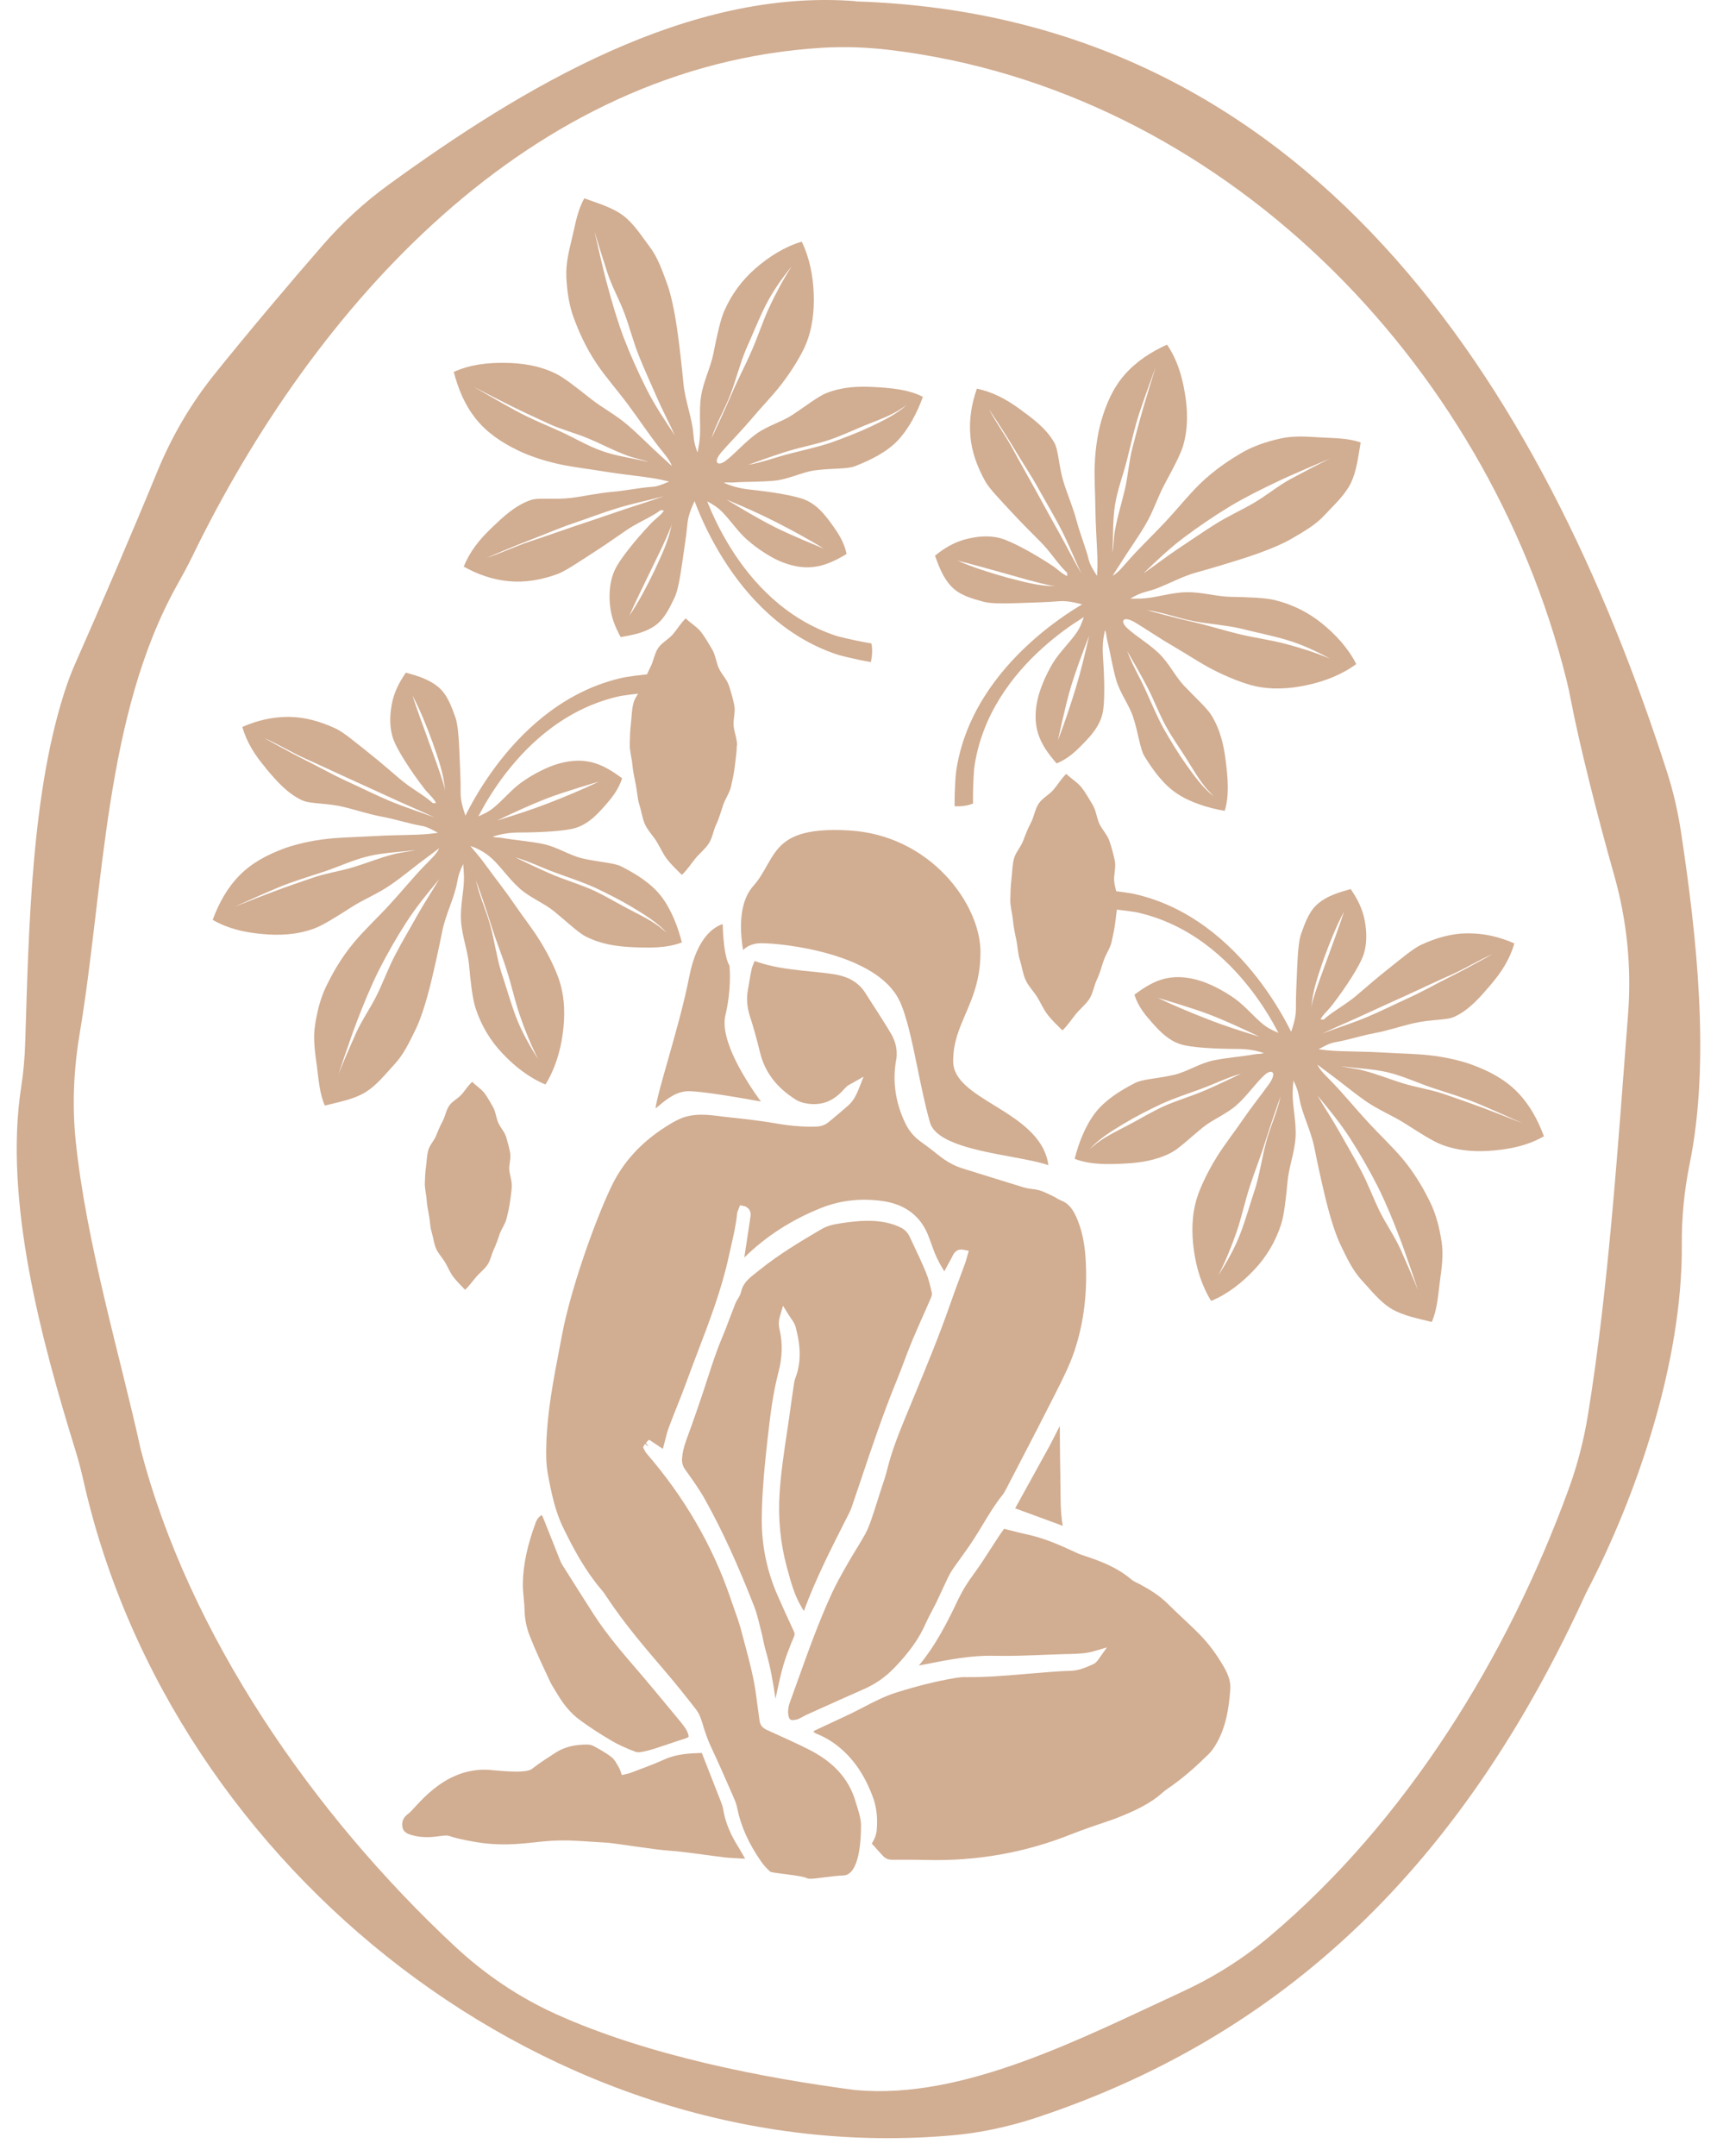 <svg width="94" height="118" viewBox="0 0 94 118" fill="none" xmlns="http://www.w3.org/2000/svg">
<path d="M46.85 0.066C37.692 -0.663 28.595 4.789 21.262 10.118C19.946 11.075 18.752 12.174 17.685 13.4C15.86 15.492 13.587 18.188 11.757 20.464C10.458 22.076 9.407 23.872 8.621 25.785C7.268 29.075 5.439 33.334 4.237 36.045C4.029 36.513 3.834 36.977 3.667 37.462C1.703 43.191 1.577 50.898 1.381 57.033C1.357 57.856 1.288 58.67 1.161 59.48C0.192 65.722 2.286 73.409 4.127 79.365C4.31 79.952 4.461 80.546 4.596 81.149C9.439 102.385 30.273 118.814 52.166 116.855C53.702 116.717 55.221 116.387 56.688 115.907C71.179 111.123 80.483 101.095 86.838 87.162C89.621 81.857 92.118 74.492 92.073 68.136C92.061 66.646 92.204 65.16 92.501 63.703C93.654 58.059 92.88 51.15 92.029 45.532C91.862 44.432 91.617 43.353 91.279 42.295C84.419 20.924 71.582 0.852 46.85 0.078V0.066ZM46.85 114.384C41.847 113.728 35.512 112.515 30.436 110.223C28.399 109.303 26.537 108.04 24.904 106.518C17.139 99.283 10.336 89.463 7.7 79.304C6.612 74.333 4.714 68.03 4.143 62.424C3.944 60.466 4.037 58.495 4.363 56.553C5.708 48.544 5.7 39.152 9.712 31.986C9.993 31.485 10.271 30.98 10.519 30.467C17.2 16.718 28.994 3.592 45 2.615C46.239 2.541 47.481 2.586 48.711 2.733C66.82 4.907 81.4 19.751 85.755 37.185C85.844 37.552 85.926 37.918 85.995 38.288C86.476 40.788 87.454 44.664 88.362 47.865C89.067 50.344 89.332 52.921 89.132 55.494C88.578 62.66 88.065 70.506 86.928 77.472C86.704 78.836 86.358 80.175 85.885 81.474C82.541 90.655 77.008 99.657 69.472 106.001C68.021 107.222 66.404 108.228 64.677 109.022C59.206 111.546 52.716 114.929 46.854 114.38L46.85 114.384Z" fill="#D1AD91"/>
<path d="M35.553 78.799L36.282 79.288C36.294 79.255 36.306 79.227 36.315 79.194C36.351 79.064 36.384 78.934 36.416 78.803C36.473 78.575 36.53 78.347 36.612 78.128C36.763 77.729 36.917 77.33 37.076 76.935C37.252 76.495 37.427 76.059 37.586 75.615C37.781 75.078 37.985 74.545 38.188 74.011C38.836 72.314 39.508 70.559 39.9 68.751L40.022 68.206C40.156 67.623 40.295 67.021 40.352 66.422C40.36 66.337 40.392 66.267 40.417 66.21L40.515 65.958L40.783 66.015C41.166 66.182 41.101 66.524 41.077 66.638C40.967 67.391 40.857 68.108 40.747 68.82C41.928 67.66 43.342 66.748 44.947 66.109C45.998 65.689 47.127 65.563 48.304 65.726C49.591 65.905 50.455 66.585 50.87 67.749L50.96 67.994C50.997 68.096 51.037 68.197 51.07 68.299C51.217 68.719 51.42 69.134 51.697 69.573L52.133 68.767C52.203 68.613 52.345 68.315 52.757 68.397L53.038 68.45L52.924 68.849C52.899 68.942 52.875 69.032 52.842 69.118L52.545 69.928C52.365 70.408 52.186 70.889 52.019 71.373C51.42 73.095 50.712 74.805 50.027 76.458L49.506 77.72C49.102 78.702 48.793 79.532 48.577 80.4C48.495 80.733 48.385 81.059 48.275 81.389L48.047 82.101C47.937 82.443 47.831 82.789 47.713 83.127C47.615 83.404 47.51 83.697 47.359 83.97C47.208 84.243 47.041 84.512 46.878 84.78C46.731 85.02 46.585 85.261 46.446 85.505L46.369 85.639C46.088 86.132 45.798 86.641 45.558 87.158C44.837 88.713 44.25 90.362 43.68 91.95L43.26 93.115C43.228 93.208 43.195 93.294 43.179 93.379C43.159 93.505 43.138 93.636 43.146 93.746C43.163 93.933 43.203 94.063 43.269 94.104C43.334 94.149 43.472 94.145 43.66 94.092C43.705 94.079 43.753 94.051 43.81 94.022L43.99 93.929C44.051 93.896 44.116 93.86 44.181 93.831L44.923 93.497C45.717 93.139 46.511 92.781 47.31 92.431C47.929 92.158 48.467 91.783 48.947 91.287C49.779 90.431 50.333 89.646 50.691 88.819C50.789 88.599 50.903 88.384 51.017 88.168C51.094 88.025 51.168 87.883 51.241 87.736C51.359 87.492 51.473 87.243 51.587 86.995C51.685 86.779 51.787 86.564 51.889 86.352C51.978 86.165 52.068 86.01 52.158 85.876C52.3 85.672 52.443 85.472 52.59 85.269C52.834 84.931 53.078 84.593 53.303 84.243C53.474 83.978 53.636 83.71 53.8 83.441C54.13 82.891 54.472 82.325 54.887 81.808C54.965 81.71 55.03 81.592 55.087 81.478L55.743 80.216C56.431 78.893 57.12 77.566 57.792 76.234L57.828 76.161C58.183 75.453 58.554 74.724 58.806 73.979C59.34 72.407 59.552 70.677 59.429 68.832C59.373 67.941 59.197 67.2 58.904 66.561C58.688 66.092 58.44 65.828 58.089 65.698C57.995 65.661 57.91 65.612 57.824 65.559C57.78 65.531 57.735 65.502 57.686 65.482L57.551 65.416C57.238 65.262 56.94 65.119 56.61 65.083C56.423 65.062 56.223 65.034 56.028 64.977C55.453 64.802 54.879 64.623 54.305 64.444C53.763 64.276 53.225 64.106 52.683 63.939C52.235 63.8 51.816 63.568 51.363 63.206C51.062 62.965 50.76 62.729 50.447 62.51C50.056 62.233 49.766 61.895 49.567 61.48C49.005 60.315 48.842 59.114 49.078 57.913C49.086 57.86 49.09 57.803 49.09 57.75C49.106 57.347 49.005 56.96 48.793 56.59C48.622 56.292 48.434 55.999 48.251 55.71L48.072 55.429C47.905 55.165 47.733 54.9 47.562 54.635L47.367 54.33C46.996 53.756 46.438 53.43 45.603 53.308C45.196 53.247 44.788 53.206 44.377 53.166L43.871 53.113C42.987 53.015 42.254 52.905 41.529 52.665L41.317 52.592C41.317 52.592 41.317 52.6 41.313 52.6C41.248 52.746 41.187 52.885 41.154 53.019C41.093 53.284 41.048 53.556 41.004 53.829L40.942 54.188C40.861 54.66 40.898 55.124 41.052 55.604C41.24 56.182 41.415 56.805 41.615 57.62C41.883 58.691 42.527 59.533 43.59 60.193C43.745 60.291 43.961 60.36 44.21 60.397C44.931 60.502 45.542 60.295 46.071 59.753L46.169 59.647C46.23 59.582 46.291 59.517 46.356 59.456C46.41 59.407 46.467 59.374 46.528 59.346L47.281 58.919L47.004 59.615C46.837 60.034 46.666 60.299 46.434 60.502C46.161 60.742 45.884 60.975 45.607 61.207L45.371 61.402C45.179 61.565 44.951 61.646 44.674 61.654C43.981 61.675 43.264 61.618 42.478 61.48C41.998 61.394 41.509 61.333 41.024 61.268C40.788 61.239 40.555 61.215 40.327 61.19C40.071 61.162 39.818 61.138 39.561 61.105C39.178 61.056 38.791 61.003 38.408 61.003C38.026 61.003 37.63 61.056 37.256 61.215C36.97 61.337 36.697 61.504 36.465 61.651C35.08 62.53 34.094 63.613 33.451 64.973C32.518 66.943 31.222 70.644 30.778 73.014L30.615 73.861C30.293 75.542 29.959 77.285 29.91 79.027C29.894 79.536 29.89 80.074 29.984 80.607C30.175 81.67 30.387 82.704 30.852 83.644C31.405 84.772 32.037 85.953 32.897 86.963C33.031 87.117 33.149 87.288 33.259 87.459C34.159 88.815 35.215 90.065 36.396 91.441C36.991 92.133 37.569 92.862 38.103 93.546C38.241 93.721 38.351 93.953 38.437 94.251C38.608 94.837 38.771 95.276 38.962 95.68C39.309 96.412 39.635 97.157 39.961 97.903L40.213 98.481C40.274 98.619 40.323 98.778 40.36 98.949C40.555 99.934 40.987 100.895 41.68 101.889C41.81 102.076 41.977 102.259 42.173 102.434C42.254 102.471 42.739 102.532 43.057 102.573C43.635 102.646 44.002 102.699 44.197 102.792C44.25 102.821 44.368 102.817 44.466 102.813C44.556 102.813 44.731 102.788 44.951 102.76C45.485 102.691 45.945 102.638 46.145 102.638C47.041 102.638 47.139 100.728 47.139 99.91C47.139 99.568 47.033 99.226 46.923 98.864L46.841 98.599C46.487 97.377 45.66 96.449 44.32 95.765C43.717 95.456 43.081 95.171 42.47 94.894L41.993 94.678C41.835 94.605 41.619 94.474 41.582 94.161C41.557 93.982 41.533 93.803 41.509 93.624C41.476 93.383 41.439 93.139 41.411 92.899C41.293 91.909 41.032 90.924 40.775 89.971L40.592 89.279C40.478 88.835 40.319 88.392 40.164 87.96C40.103 87.785 40.038 87.61 39.981 87.431C39.007 84.585 37.463 81.926 35.39 79.532C35.341 79.475 35.312 79.418 35.288 79.369L35.206 79.203L35.308 79.019L35.52 79.174L35.361 78.962L35.512 78.803L35.553 78.799Z" fill="#D1AD91"/>
<path d="M47.795 100.964C47.97 101.164 48.149 101.359 48.328 101.555C48.471 101.709 48.617 101.77 48.809 101.775H49.331C49.432 101.775 49.538 101.775 49.644 101.775C49.99 101.775 50.333 101.775 50.679 101.787C53.453 101.864 56.134 101.388 58.664 100.374C58.977 100.248 59.291 100.138 59.609 100.024L59.698 99.991C59.882 99.926 60.065 99.865 60.248 99.804C60.578 99.694 60.908 99.584 61.234 99.454C62.074 99.116 62.949 98.733 63.65 98.098C63.744 98.013 63.85 97.939 63.956 97.866C64.835 97.263 65.561 96.592 66.159 96.005C66.282 95.887 66.4 95.733 66.522 95.541C67.117 94.58 67.276 93.493 67.353 92.459C67.382 92.076 67.276 91.698 67.007 91.23C66.608 90.537 66.18 89.963 65.703 89.475C65.394 89.157 65.072 88.856 64.75 88.555C64.473 88.294 64.196 88.033 63.927 87.765C63.475 87.313 62.933 86.987 62.416 86.706C62.371 86.682 62.322 86.657 62.277 86.637C62.155 86.58 62.02 86.511 61.902 86.409C61.165 85.79 60.285 85.448 59.523 85.196C59.299 85.122 59.087 85.053 58.884 84.955C58.024 84.556 57.181 84.182 56.285 83.986C55.942 83.913 55.6 83.828 55.258 83.738L54.969 83.665L54.94 83.706C54.842 83.844 54.749 83.974 54.663 84.105C54.52 84.32 54.382 84.536 54.243 84.752C53.946 85.216 53.636 85.692 53.303 86.148C52.944 86.633 52.679 87.069 52.463 87.52C51.885 88.738 51.245 90.02 50.304 91.148C50.459 91.12 50.61 91.087 50.764 91.058C51.95 90.826 53.184 90.582 54.439 90.615C55.343 90.635 56.268 90.598 57.16 90.562C57.584 90.546 58.008 90.529 58.431 90.517H58.554C59.018 90.501 59.454 90.493 59.882 90.366L60.603 90.155L60.167 90.769C60.09 90.879 59.996 91.014 59.841 91.079L59.78 91.107C59.417 91.266 59.042 91.429 58.594 91.437C58.236 91.445 57.882 91.47 57.523 91.498L57.116 91.531C56.733 91.559 56.346 91.592 55.963 91.624C54.965 91.71 53.93 91.791 52.911 91.783C52.708 91.775 52.471 91.799 52.235 91.84C51.274 92.003 50.243 92.26 49.09 92.618C48.455 92.817 47.852 93.123 47.241 93.444C46.678 93.742 46.096 94.01 45.53 94.271C45.228 94.409 44.931 94.548 44.633 94.69C44.568 94.723 44.535 94.747 44.523 94.763C44.54 94.763 44.56 94.796 44.621 94.841C44.645 94.857 44.69 94.877 44.735 94.894L44.796 94.918C45.236 95.106 45.644 95.358 46.031 95.692C46.805 96.355 47.383 97.239 47.803 98.391C47.99 98.912 48.055 99.486 47.998 100.154C47.982 100.358 47.909 100.578 47.799 100.769C47.782 100.797 47.742 100.863 47.729 100.899C47.738 100.899 47.758 100.928 47.799 100.972L47.795 100.964Z" fill="#D1AD91"/>
<path d="M43.358 89.837L43.472 89.552C43.513 89.45 43.509 89.381 43.46 89.275C43.146 88.603 42.837 87.924 42.539 87.243C41.973 85.928 41.692 84.536 41.704 83.095C41.716 81.617 41.867 80.135 42.022 78.746C42.169 77.444 42.311 76.271 42.613 75.115C42.833 74.28 42.853 73.507 42.678 72.757C42.633 72.566 42.609 72.346 42.702 72.02L42.869 71.459L43.175 71.955C43.224 72.033 43.273 72.102 43.318 72.167C43.419 72.314 43.513 72.448 43.558 72.615C43.855 73.726 43.855 74.581 43.554 75.388C43.513 75.493 43.484 75.615 43.464 75.758C43.395 76.21 43.334 76.662 43.269 77.114C43.212 77.545 43.146 77.965 43.085 78.384C42.922 79.467 42.755 80.583 42.682 81.69C42.588 83.082 42.723 84.447 43.073 85.749L43.114 85.896C43.309 86.612 43.489 87.284 43.855 87.903L43.9 87.985C43.945 88.066 43.977 88.119 44.01 88.16C44.625 86.486 45.436 84.878 46.222 83.327L46.43 82.92C46.52 82.749 46.597 82.57 46.658 82.386C46.821 81.906 46.984 81.425 47.147 80.941C47.746 79.158 48.365 77.317 49.094 75.542C49.237 75.196 49.367 74.846 49.498 74.5C49.644 74.109 49.791 73.722 49.954 73.335C50.137 72.896 50.333 72.46 50.524 72.029C50.675 71.687 50.83 71.345 50.976 70.999C51.013 70.913 51.029 70.807 51.013 70.742C50.927 70.367 50.838 69.985 50.691 69.63C50.471 69.105 50.231 68.588 49.986 68.075L49.803 67.688C49.697 67.46 49.538 67.293 49.331 67.188C48.862 66.951 48.312 66.829 47.644 66.809C47.591 66.809 47.534 66.809 47.481 66.809C47.004 66.809 46.52 66.874 46.096 66.935C45.656 66.996 45.297 67.078 44.975 67.265C43.798 67.953 42.653 68.641 41.598 69.488L41.423 69.626C41.028 69.936 40.686 70.201 40.58 70.673C40.543 70.84 40.458 70.982 40.38 71.108C40.335 71.182 40.291 71.255 40.262 71.328C40.156 71.593 40.058 71.858 39.956 72.122C39.818 72.497 39.675 72.867 39.521 73.234C39.219 73.946 38.975 74.704 38.759 75.371C38.4 76.491 38.005 77.631 37.557 78.856C37.435 79.194 37.366 79.496 37.341 79.809C37.321 80.049 37.378 80.241 37.529 80.448C37.916 80.986 38.294 81.515 38.608 82.081C39.529 83.734 40.38 85.582 41.285 87.903C41.419 88.249 41.509 88.612 41.594 88.962L41.68 89.296C41.721 89.446 41.749 89.597 41.782 89.752C41.822 89.943 41.863 90.13 41.916 90.317C42.177 91.201 42.332 92.105 42.454 92.964C42.49 92.797 42.527 92.63 42.564 92.467C42.657 92.032 42.755 91.58 42.882 91.144C43.012 90.696 43.183 90.26 43.35 89.837H43.358Z" fill="#D1AD91"/>
<path d="M39.337 99.067C39.317 98.937 39.268 98.798 39.215 98.668C38.983 98.065 38.747 97.467 38.506 96.856L38.245 96.197C37.61 96.221 37.036 96.274 36.494 96.518C36.001 96.738 35.492 96.93 34.999 97.117L34.62 97.259C34.506 97.304 34.383 97.329 34.257 97.357L33.878 97.447L33.744 97.068C33.719 96.991 33.699 96.93 33.675 96.885L33.589 96.734C33.504 96.583 33.426 96.445 33.328 96.368C33.072 96.164 32.766 95.993 32.473 95.83L32.379 95.777C32.318 95.745 32.216 95.728 32.123 95.724C31.475 95.724 30.978 95.859 30.558 96.127L30.481 96.18C30.081 96.441 29.666 96.71 29.287 97.003C28.929 97.28 28.045 97.227 27.014 97.137C26.826 97.121 26.676 97.105 26.59 97.105C26.57 97.105 26.554 97.105 26.537 97.105C24.716 97.105 23.535 98.387 22.895 99.079C22.732 99.258 22.61 99.389 22.512 99.462C22.292 99.625 22.264 99.755 22.288 99.922C22.305 100.044 22.362 100.101 22.634 100.183C23.013 100.293 23.441 100.309 23.975 100.236C24.456 100.17 24.545 100.179 24.798 100.264C24.883 100.293 24.993 100.329 25.181 100.37C26.497 100.671 27.377 100.732 28.668 100.622C28.929 100.602 29.145 100.578 29.344 100.557C29.772 100.512 30.139 100.472 30.701 100.464C30.754 100.464 30.807 100.464 30.86 100.464C31.32 100.464 31.784 100.496 32.237 100.525C32.432 100.537 32.632 100.553 32.827 100.561C33.088 100.578 33.332 100.59 33.573 100.622C33.911 100.667 34.249 100.716 34.587 100.765C35.039 100.83 35.492 100.895 35.944 100.952C36.205 100.985 36.465 101.009 36.726 101.029C36.97 101.05 37.215 101.07 37.459 101.103C37.797 101.143 38.14 101.188 38.478 101.237C38.861 101.29 39.244 101.343 39.627 101.384C39.855 101.408 40.087 101.42 40.327 101.433C40.286 101.359 40.242 101.286 40.197 101.217C39.724 100.464 39.447 99.779 39.333 99.075L39.337 99.067Z" fill="#D1AD91"/>
<path d="M39.598 101.636C38.873 101.551 38.152 101.441 37.431 101.355C36.926 101.294 36.416 101.27 35.911 101.205C35.117 101.103 34.331 100.981 33.536 100.875C33.296 100.842 33.051 100.83 32.811 100.818C32.106 100.777 31.405 100.708 30.701 100.72C29.886 100.732 29.495 100.81 28.684 100.883C27.34 101.001 26.431 100.924 25.116 100.622C24.472 100.476 24.671 100.398 24.003 100.492C23.527 100.557 23.034 100.569 22.557 100.431C22.3 100.358 22.068 100.264 22.027 99.959C21.987 99.653 22.097 99.446 22.358 99.254C22.785 98.941 24.162 96.811 26.594 96.848C26.985 96.852 28.733 97.109 29.124 96.803C29.536 96.482 29.976 96.201 30.416 95.916C30.933 95.582 31.515 95.476 32.118 95.472C32.249 95.472 32.391 95.496 32.505 95.557C32.844 95.745 33.19 95.932 33.491 96.172C33.671 96.315 33.776 96.555 33.899 96.758C33.96 96.86 33.984 96.982 34.041 97.141C34.208 97.1 34.375 97.076 34.526 97.019C35.149 96.783 35.781 96.555 36.388 96.282C37.04 95.989 37.724 95.952 38.421 95.932C38.775 96.84 39.121 97.707 39.459 98.578C39.517 98.725 39.569 98.876 39.594 99.03C39.716 99.775 40.022 100.443 40.421 101.078C40.543 101.274 40.649 101.473 40.792 101.718C40.356 101.689 39.973 101.685 39.594 101.64L39.598 101.636Z" fill="#D1AD91"/>
<path d="M34.612 95.794L34.766 95.859C34.84 95.891 34.954 95.899 35.052 95.887C35.3 95.847 35.561 95.785 35.826 95.7C36.103 95.61 36.384 95.517 36.661 95.423C36.934 95.329 37.207 95.236 37.484 95.15C37.671 95.089 37.696 95.049 37.696 95.049C37.696 95.049 37.716 95.008 37.655 94.841C37.61 94.707 37.52 94.576 37.447 94.474C37.325 94.308 37.19 94.145 37.056 93.986L36.429 93.229C36.009 92.72 35.589 92.215 35.162 91.714L34.954 91.47C34.102 90.484 33.227 89.467 32.501 88.343C31.923 87.443 31.353 86.539 30.782 85.635C30.717 85.534 30.672 85.419 30.627 85.305L30.31 84.504C30.147 84.092 29.984 83.677 29.817 83.266L29.784 83.184C29.739 83.066 29.703 82.977 29.654 82.912C29.503 83.005 29.401 83.131 29.34 83.294C28.867 84.564 28.639 85.639 28.623 86.682C28.623 86.926 28.643 87.17 28.668 87.415C28.688 87.638 28.713 87.862 28.717 88.09C28.725 88.579 28.819 89.064 29.002 89.528C29.283 90.244 29.613 90.957 29.939 91.649L30.09 91.975C30.187 92.182 30.31 92.378 30.436 92.585L30.55 92.769C30.9 93.347 31.283 93.786 31.723 94.112C32.233 94.491 32.803 94.865 33.524 95.289C33.866 95.488 34.249 95.651 34.624 95.806L34.612 95.794Z" fill="#D1AD91"/>
<path d="M49.241 54.758C49.648 55.617 49.933 57.005 50.235 58.475C50.439 59.472 50.65 60.502 50.911 61.422C51.229 62.546 53.51 62.965 55.343 63.303C56.15 63.454 56.875 63.584 57.397 63.768C57.181 62.184 55.714 61.28 54.407 60.478C53.262 59.773 52.182 59.11 52.182 58.076C52.182 57.042 52.512 56.309 52.858 55.494C53.262 54.554 53.677 53.581 53.677 52.099C53.677 49.489 50.936 45.694 46.467 45.446C43.171 45.259 42.629 46.24 41.985 47.372C41.773 47.746 41.558 48.133 41.236 48.492C40.788 48.992 40.356 49.998 40.678 51.993C40.889 51.781 41.215 51.618 41.688 51.618C42.89 51.618 48.007 52.176 49.237 54.758H49.241Z" fill="#D1AD91"/>
<path d="M39.712 55.568C40.046 54.143 39.956 53.088 39.932 52.84C39.647 52.368 39.582 51.183 39.565 50.572C39.105 50.719 38.16 51.276 37.736 53.442C37.447 54.928 36.954 56.647 36.563 58.027C36.27 59.053 35.944 60.193 35.887 60.661C35.956 60.608 36.033 60.543 36.103 60.486C36.494 60.16 37.027 59.717 37.7 59.717C38.465 59.717 40.568 60.083 41.655 60.282C40.894 59.236 39.39 56.948 39.712 55.564V55.568Z" fill="#D1AD91"/>
<path d="M58.053 80.937C58.04 80.367 58.028 79.561 58.02 78.038L57.486 79.084L55.576 82.545L58.183 83.502C58.118 83.16 58.061 82.635 58.061 81.833C58.061 81.548 58.057 81.287 58.048 80.941L58.053 80.937Z" fill="#D1AD91"/>
<path d="M28.016 64.904C28.029 64.602 27.902 64.305 27.882 64.016C27.861 63.727 27.98 63.397 27.931 63.112C27.882 62.827 27.796 62.518 27.715 62.237C27.633 61.956 27.397 61.716 27.279 61.447C27.161 61.178 27.14 60.848 26.994 60.592C26.847 60.335 26.701 60.059 26.521 59.822C26.342 59.586 26.061 59.419 25.853 59.204C25.629 59.403 25.47 59.668 25.275 59.892C25.079 60.116 24.773 60.254 24.598 60.502C24.423 60.751 24.382 61.072 24.244 61.337C24.105 61.602 23.987 61.866 23.877 62.147C23.767 62.428 23.523 62.66 23.445 62.949C23.368 63.238 23.364 63.548 23.323 63.845C23.282 64.142 23.266 64.439 23.258 64.741C23.25 65.042 23.335 65.347 23.356 65.645C23.376 65.942 23.433 66.243 23.49 66.536C23.547 66.838 23.543 67.147 23.633 67.432C23.723 67.717 23.751 68.043 23.869 68.32C23.987 68.596 24.22 68.833 24.37 69.089C24.521 69.346 24.639 69.643 24.822 69.883C25.006 70.123 25.25 70.368 25.462 70.583C25.686 70.384 25.878 70.099 26.077 69.871C26.277 69.643 26.529 69.456 26.696 69.203C26.863 68.951 26.908 68.629 27.043 68.356C27.177 68.083 27.255 67.802 27.36 67.517C27.466 67.233 27.658 66.984 27.731 66.691C27.805 66.398 27.874 66.105 27.915 65.803C27.955 65.502 28.008 65.205 28.02 64.9L28.016 64.904Z" fill="#D1AD91"/>
<path d="M40.352 40.813C40.356 40.438 40.197 40.08 40.164 39.722C40.132 39.363 40.27 38.96 40.201 38.606C40.132 38.252 40.022 37.877 39.912 37.535C39.798 37.185 39.504 36.9 39.354 36.57C39.203 36.241 39.17 35.834 38.979 35.524C38.787 35.211 38.604 34.873 38.38 34.588C38.156 34.303 37.801 34.099 37.541 33.843C37.272 34.095 37.085 34.425 36.844 34.706C36.604 34.987 36.233 35.166 36.029 35.471C35.826 35.776 35.781 36.179 35.61 36.505C35.443 36.831 35.308 37.165 35.178 37.511C35.052 37.853 34.754 38.15 34.669 38.513C34.583 38.875 34.583 39.249 34.538 39.62C34.494 39.99 34.485 40.353 34.477 40.727C34.469 41.102 34.587 41.472 34.62 41.839C34.653 42.205 34.73 42.572 34.807 42.934C34.885 43.305 34.889 43.683 35.003 44.037C35.117 44.392 35.162 44.787 35.316 45.124C35.471 45.462 35.761 45.747 35.952 46.061C36.144 46.374 36.298 46.737 36.526 47.03C36.755 47.323 37.068 47.62 37.329 47.881C37.602 47.628 37.83 47.274 38.066 46.985C38.303 46.696 38.612 46.46 38.812 46.146C39.011 45.833 39.056 45.434 39.219 45.096C39.378 44.762 39.468 44.408 39.59 44.054C39.712 43.7 39.944 43.39 40.026 43.024C40.107 42.657 40.185 42.299 40.23 41.924C40.274 41.55 40.331 41.183 40.336 40.809L40.352 40.813Z" fill="#D1AD91"/>
<path d="M61.185 49.322C61.19 48.948 61.031 48.589 60.998 48.231C60.965 47.861 61.104 47.47 61.035 47.115C60.961 46.753 60.855 46.387 60.745 46.045C60.636 45.703 60.338 45.41 60.187 45.08C60.033 44.746 60.004 44.343 59.813 44.033C59.621 43.724 59.438 43.382 59.214 43.097C58.986 42.812 58.635 42.608 58.374 42.352C58.106 42.604 57.918 42.934 57.678 43.215C57.438 43.496 57.067 43.675 56.863 43.98C56.659 44.286 56.615 44.689 56.444 45.015C56.272 45.34 56.142 45.674 56.012 46.02C55.881 46.366 55.588 46.659 55.502 47.022C55.417 47.384 55.417 47.759 55.372 48.129C55.327 48.5 55.319 48.862 55.311 49.237C55.303 49.611 55.421 49.982 55.453 50.348C55.486 50.715 55.563 51.081 55.641 51.443C55.718 51.806 55.722 52.193 55.837 52.547C55.951 52.901 55.995 53.296 56.15 53.634C56.305 53.972 56.594 54.257 56.786 54.57C56.977 54.884 57.132 55.246 57.36 55.539C57.592 55.837 57.902 56.13 58.163 56.39C58.436 56.138 58.664 55.783 58.9 55.495C59.136 55.205 59.446 54.969 59.645 54.656C59.845 54.342 59.89 53.943 60.053 53.605C60.216 53.267 60.301 52.917 60.424 52.563C60.542 52.213 60.778 51.899 60.86 51.533C60.941 51.166 61.018 50.808 61.063 50.434C61.108 50.059 61.165 49.693 61.169 49.318L61.185 49.322Z" fill="#D1AD91"/>
<path d="M14.548 42.038C15.11 42.702 15.701 43.406 16.54 43.797C16.972 44.001 17.836 43.936 18.752 44.147C19.428 44.302 20.158 44.554 20.907 44.693C21.673 44.835 22.415 45.084 23.083 45.194C23.417 45.251 23.739 45.454 23.983 45.576C23.743 45.609 23.388 45.658 22.846 45.678C22.105 45.707 21.258 45.707 20.402 45.76C19.563 45.813 18.716 45.821 17.958 45.902C16.927 46.012 16.088 46.244 15.595 46.419C14.646 46.765 13.786 47.221 13.114 47.905C12.43 48.602 11.986 49.42 11.643 50.34C12.499 50.829 13.375 51.024 14.348 51.114C15.302 51.203 16.243 51.163 17.196 50.816C17.685 50.637 18.414 50.173 19.282 49.619C19.921 49.212 20.716 48.895 21.396 48.418C22.097 47.934 22.741 47.384 23.339 46.949C23.576 46.778 23.845 46.566 24.048 46.415C23.906 46.745 23.551 47.054 23.205 47.413C22.614 48.027 21.991 48.785 21.327 49.509C20.675 50.222 19.95 50.89 19.388 51.566C18.622 52.477 18.141 53.402 17.876 53.939C17.538 54.631 17.363 55.36 17.249 56.089C17.131 56.834 17.241 57.563 17.343 58.304C17.445 59.045 17.481 59.814 17.783 60.502C18.516 60.315 19.319 60.177 19.962 59.798C20.606 59.423 21.095 58.784 21.608 58.23C22.109 57.693 22.419 57.021 22.757 56.329C23.022 55.792 23.331 54.855 23.608 53.707C23.812 52.86 24.02 51.92 24.207 50.983C24.399 50.022 24.879 49.127 25.026 48.292C25.103 47.852 25.209 47.584 25.36 47.286C25.372 47.514 25.393 47.661 25.401 47.922C25.425 48.658 25.193 49.514 25.238 50.364C25.283 51.195 25.604 52.013 25.674 52.767C25.767 53.788 25.869 54.652 26.028 55.148C26.338 56.109 26.835 56.936 27.491 57.632C28.159 58.344 28.953 58.971 29.862 59.35C30.379 58.516 30.676 57.542 30.807 56.573C30.937 55.625 30.933 54.631 30.623 53.67C30.465 53.174 30.098 52.351 29.552 51.472C29.149 50.82 28.619 50.157 28.146 49.461C27.666 48.752 27.132 48.093 26.7 47.49C26.211 46.81 25.963 46.566 25.751 46.297C26.101 46.407 26.558 46.635 26.937 46.989C27.434 47.449 27.874 48.113 28.46 48.63C29.031 49.135 29.792 49.428 30.33 49.868C31.059 50.462 31.634 51.024 32.057 51.244C32.88 51.667 33.744 51.794 34.612 51.834C35.508 51.875 36.498 51.899 37.329 51.574C37.113 50.711 36.738 49.742 36.184 49.033C35.647 48.345 34.844 47.84 34.021 47.421C33.593 47.201 32.758 47.189 31.837 46.965C31.157 46.798 30.469 46.334 29.711 46.183C28.941 46.032 28.159 45.975 27.491 45.857C27.311 45.825 27.12 45.849 26.973 45.784C27.34 45.67 27.776 45.564 28.415 45.56C29.686 45.556 30.974 45.479 31.528 45.304C32.163 45.1 32.607 44.664 33.043 44.176C33.463 43.708 33.854 43.239 34.058 42.592C33.512 42.185 32.966 41.847 32.351 41.705C31.711 41.558 31.051 41.639 30.416 41.843C30.016 41.973 29.279 42.295 28.55 42.816C27.988 43.219 27.503 43.826 26.973 44.245C26.566 44.567 25.959 44.762 25.572 44.897C25.437 44.51 25.209 43.911 25.217 43.398C25.226 42.722 25.181 41.981 25.156 41.289C25.12 40.394 25.071 39.644 24.928 39.249C24.7 38.622 24.48 37.995 23.975 37.58C23.486 37.181 22.875 36.99 22.219 36.811C21.832 37.373 21.563 37.922 21.449 38.541C21.331 39.184 21.315 39.852 21.543 40.479C21.742 41.025 22.443 42.136 23.221 43.146C23.474 43.476 23.763 43.687 23.873 43.956C23.84 43.932 23.718 43.972 23.686 43.944C23.18 43.488 22.463 43.125 21.873 42.612C21.29 42.108 20.704 41.611 20.154 41.175C19.412 40.585 18.809 40.072 18.373 39.868C17.534 39.477 16.687 39.241 15.811 39.233C14.915 39.229 14.084 39.425 13.265 39.783C13.513 40.638 13.965 41.342 14.548 42.026V42.038ZM21.498 46.761C20.761 46.953 20.06 47.242 19.331 47.462C18.606 47.681 17.84 47.787 17.123 48.036C16.406 48.28 15.685 48.528 14.972 48.797C14.259 49.062 13.558 49.343 12.853 49.623C12.809 49.636 14.43 48.903 15.232 48.569C16.035 48.235 16.874 47.987 17.701 47.714C18.528 47.441 19.327 47.058 20.174 46.855C21.021 46.651 21.901 46.639 22.761 46.513C22.341 46.627 21.913 46.643 21.494 46.765L21.498 46.761ZM26.892 50.633C27.148 51.472 27.487 52.286 27.739 53.088C28.004 53.907 28.183 54.762 28.464 55.58C28.745 56.398 29.071 57.196 29.466 57.966C28.994 57.233 28.566 56.472 28.252 55.661C27.943 54.851 27.715 54 27.438 53.186C27.185 52.355 27.071 51.488 26.843 50.654C26.619 49.815 26.232 49.021 26.057 48.17C26.057 48.158 26.635 49.798 26.892 50.637V50.633ZM30.391 47.751C31.12 48.019 31.862 48.26 32.571 48.577C33.267 48.907 33.972 49.261 34.64 49.664C35.312 50.067 35.989 50.483 36.514 51.061C36.514 51.061 36.286 50.865 36.058 50.686C35.512 50.287 34.889 50.002 34.29 49.684C33.695 49.367 33.113 49.013 32.497 48.732C31.805 48.414 31.047 48.194 30.326 47.897C29.605 47.6 28.208 46.92 28.208 46.92C28.957 47.128 29.662 47.486 30.391 47.751ZM29.935 43.695C30.868 43.333 32.795 42.771 32.795 42.771C31.895 43.203 30.966 43.59 30.033 43.952C29.1 44.314 28.155 44.616 27.201 44.909C28.102 44.477 29.002 44.062 29.935 43.695ZM24.048 48.109C23.641 48.801 23.213 49.436 22.822 50.136C22.431 50.841 22.015 51.529 21.645 52.241C21.27 52.954 20.993 53.715 20.642 54.436C20.292 55.157 19.811 55.824 19.481 56.557C19.155 57.29 18.834 58.031 18.532 58.776C18.532 58.784 19.168 56.867 19.53 55.922C19.893 54.977 20.276 54.037 20.724 53.129C21.184 52.225 21.685 51.346 22.231 50.495C22.777 49.644 23.401 48.886 24.048 48.109ZM23.449 40.516C23.148 39.681 22.834 38.85 22.569 38.028C22.569 38.02 22.561 38.012 22.557 38.004C22.557 38.004 22.557 37.987 22.557 37.999C22.557 38.008 22.565 38.02 22.565 38.028C23.009 38.863 23.356 39.738 23.682 40.626C23.983 41.501 24.317 42.389 24.366 43.321C24.37 43.362 24.37 43.39 24.37 43.39C24.37 43.366 24.366 43.345 24.366 43.321C24.358 43.252 24.346 43.146 24.317 43.04C24.077 42.201 23.751 41.362 23.445 40.516H23.449ZM16.748 41.529C17.526 41.876 18.3 42.246 19.082 42.6C19.864 42.959 20.651 43.309 21.421 43.667C22.211 44.037 23.038 44.375 23.792 44.738C22.989 44.436 22.138 44.168 21.347 43.838C20.557 43.508 19.791 43.117 19.009 42.763C18.231 42.409 17.485 41.981 16.715 41.599C15.945 41.22 14.446 40.381 14.446 40.381C15.216 40.711 15.949 41.175 16.748 41.529Z" fill="#D1AD91"/>
<path d="M25.735 45.646C25.759 45.585 28.191 39.339 33.968 38.089C33.988 38.089 34.791 37.943 35.903 37.877C36.009 37.547 36.017 37.206 35.977 36.859C34.958 36.929 34.229 37.059 34.143 37.075C28.004 38.403 25.226 45.145 25.124 45.418L25.731 45.65L25.735 45.646Z" fill="#D1AD91"/>
<path d="M82.899 51.627C82.08 51.268 81.249 51.073 80.353 51.077C79.481 51.081 78.63 51.317 77.79 51.712C77.359 51.916 76.752 52.429 76.01 53.019C75.46 53.455 74.874 53.951 74.291 54.456C73.7 54.969 72.979 55.332 72.478 55.788C72.446 55.816 72.323 55.771 72.291 55.8C72.405 55.535 72.69 55.319 72.943 54.99C73.717 53.984 74.421 52.868 74.621 52.323C74.849 51.696 74.833 51.028 74.715 50.385C74.601 49.766 74.332 49.216 73.945 48.654C73.289 48.838 72.678 49.025 72.189 49.424C71.68 49.843 71.46 50.466 71.236 51.093C71.093 51.488 71.044 52.237 71.007 53.133C70.983 53.825 70.938 54.566 70.946 55.242C70.951 55.755 70.726 56.349 70.592 56.74C70.205 56.606 69.598 56.41 69.191 56.089C68.661 55.669 68.176 55.063 67.614 54.66C66.885 54.139 66.147 53.813 65.748 53.687C65.113 53.483 64.453 53.402 63.813 53.548C63.198 53.687 62.648 54.029 62.106 54.436C62.31 55.087 62.701 55.551 63.12 56.02C63.556 56.508 64.001 56.944 64.636 57.148C65.19 57.327 66.477 57.4 67.748 57.404C68.388 57.404 68.824 57.51 69.191 57.628C69.04 57.689 68.852 57.669 68.673 57.701C68.001 57.819 67.219 57.876 66.453 58.027C65.699 58.178 65.007 58.642 64.326 58.809C63.406 59.033 62.571 59.045 62.143 59.265C61.32 59.688 60.517 60.193 59.98 60.877C59.426 61.585 59.051 62.55 58.835 63.417C59.666 63.747 60.656 63.723 61.552 63.678C62.42 63.637 63.283 63.507 64.106 63.088C64.534 62.868 65.105 62.31 65.834 61.712C66.371 61.272 67.133 60.979 67.704 60.474C68.286 59.957 68.73 59.289 69.227 58.833C69.61 58.479 69.952 58.654 69.468 59.334C69.036 59.936 68.502 60.6 68.021 61.304C67.549 61.997 67.015 62.664 66.616 63.316C66.07 64.195 65.703 65.018 65.544 65.514C65.235 66.475 65.231 67.469 65.361 68.417C65.492 69.386 65.789 70.359 66.306 71.194C67.215 70.819 68.009 70.188 68.677 69.476C69.333 68.78 69.83 67.953 70.14 66.992C70.299 66.496 70.396 65.632 70.494 64.61C70.564 63.857 70.885 63.035 70.93 62.208C70.975 61.357 70.747 60.502 70.767 59.765C70.775 59.505 70.796 59.358 70.808 59.13C70.963 59.428 71.065 59.696 71.142 60.136C71.289 60.971 71.773 61.866 71.961 62.827C72.148 63.764 72.356 64.704 72.56 65.551C72.837 66.699 73.146 67.635 73.411 68.173C73.749 68.865 74.059 69.537 74.56 70.074C75.077 70.628 75.562 71.267 76.206 71.642C76.849 72.016 77.656 72.159 78.385 72.346C78.687 71.654 78.728 70.889 78.825 70.148C78.927 69.407 79.037 68.682 78.919 67.933C78.805 67.204 78.63 66.475 78.292 65.783C78.027 65.246 77.546 64.321 76.78 63.409C76.214 62.738 75.493 62.066 74.841 61.353C74.177 60.629 73.554 59.871 72.963 59.257C72.617 58.898 72.266 58.589 72.12 58.259C72.323 58.41 72.592 58.621 72.829 58.792C73.427 59.228 74.071 59.774 74.772 60.262C75.452 60.734 76.246 61.056 76.886 61.463C77.754 62.013 78.479 62.481 78.972 62.66C79.921 63.006 80.866 63.047 81.82 62.957C82.793 62.864 83.669 62.672 84.525 62.184C84.182 61.264 83.738 60.445 83.054 59.749C82.382 59.065 81.522 58.609 80.573 58.263C80.08 58.084 79.241 57.856 78.21 57.746C77.448 57.665 76.601 57.656 75.766 57.603C74.91 57.551 74.063 57.551 73.322 57.522C72.78 57.502 72.425 57.453 72.185 57.42C72.433 57.298 72.751 57.095 73.085 57.038C73.753 56.928 74.495 56.679 75.261 56.537C76.01 56.394 76.735 56.146 77.416 55.991C78.332 55.779 79.196 55.845 79.628 55.641C80.467 55.25 81.054 54.542 81.62 53.882C82.203 53.198 82.655 52.498 82.903 51.639L82.899 51.627ZM73.399 58.344C74.258 58.471 75.138 58.483 75.986 58.687C76.833 58.89 77.632 59.273 78.459 59.546C79.286 59.818 80.121 60.067 80.927 60.401C81.73 60.739 83.355 61.467 83.306 61.455C82.602 61.174 81.901 60.897 81.188 60.629C80.475 60.364 79.758 60.116 79.037 59.867C78.32 59.623 77.554 59.513 76.829 59.293C76.104 59.073 75.399 58.78 74.662 58.593C74.246 58.471 73.814 58.454 73.395 58.34L73.399 58.344ZM70.107 60.002C69.928 60.848 69.545 61.646 69.321 62.485C69.097 63.324 68.979 64.191 68.726 65.018C68.449 65.836 68.221 66.683 67.911 67.493C67.602 68.303 67.17 69.069 66.697 69.797C67.093 69.028 67.418 68.226 67.7 67.412C67.981 66.593 68.156 65.742 68.425 64.92C68.681 64.122 69.015 63.308 69.272 62.465C69.529 61.626 70.111 59.989 70.107 59.998V60.002ZM67.956 58.752C67.956 58.752 66.559 59.432 65.838 59.729C65.117 60.026 64.359 60.246 63.666 60.563C63.055 60.844 62.473 61.199 61.874 61.516C61.275 61.834 60.656 62.123 60.106 62.518C59.878 62.697 59.65 62.892 59.65 62.892C60.175 62.314 60.855 61.899 61.524 61.496C62.192 61.093 62.897 60.739 63.593 60.409C64.302 60.091 65.043 59.851 65.773 59.582C66.502 59.313 67.207 58.959 67.956 58.752ZM68.962 56.74C68.009 56.447 67.064 56.15 66.131 55.783C65.198 55.421 64.269 55.034 63.369 54.603C63.369 54.603 65.296 55.165 66.229 55.527C67.162 55.889 68.062 56.309 68.962 56.74ZM73.933 62.326C74.478 63.177 74.984 64.061 75.44 64.961C75.888 65.864 76.275 66.805 76.633 67.754C76.996 68.698 77.636 70.616 77.632 70.608C77.33 69.863 77.008 69.122 76.682 68.389C76.352 67.656 75.876 66.988 75.521 66.267C75.171 65.543 74.89 64.785 74.519 64.073C74.144 63.361 73.733 62.668 73.342 61.968C72.951 61.268 72.523 60.637 72.116 59.941C72.763 60.718 73.387 61.475 73.933 62.326ZM71.843 54.871C71.814 54.977 71.802 55.087 71.794 55.153C71.794 55.177 71.79 55.197 71.79 55.222C71.79 55.222 71.79 55.193 71.794 55.153C71.847 54.22 72.181 53.333 72.478 52.457C72.804 51.57 73.15 50.694 73.594 49.86C73.594 49.852 73.603 49.839 73.603 49.831C73.603 49.819 73.603 49.835 73.603 49.835C73.603 49.843 73.594 49.852 73.59 49.86C73.326 50.682 73.012 51.513 72.71 52.347C72.405 53.194 72.075 54.033 71.839 54.871H71.843ZM81.718 52.213C81.718 52.213 80.214 53.052 79.448 53.43C78.679 53.809 77.933 54.24 77.155 54.595C76.377 54.949 75.607 55.34 74.817 55.669C74.026 55.999 73.171 56.264 72.372 56.569C73.126 56.207 73.953 55.869 74.743 55.498C75.513 55.14 76.299 54.79 77.082 54.432C77.864 54.074 78.642 53.703 79.416 53.361C80.214 53.007 80.952 52.543 81.718 52.213Z" fill="#D1AD91"/>
<path d="M70.433 57.477C70.409 57.416 67.977 51.171 62.2 49.921C62.179 49.921 61.377 49.774 60.265 49.709C60.159 49.379 60.151 49.037 60.191 48.691C61.21 48.76 61.939 48.891 62.025 48.907C68.164 50.234 70.942 56.977 71.044 57.249L70.437 57.481L70.433 57.477Z" fill="#D1AD91"/>
<path d="M53.482 21.27C53.184 22.113 53.05 22.956 53.123 23.847C53.193 24.714 53.494 25.545 53.946 26.351C54.182 26.766 54.741 27.332 55.384 28.029C55.861 28.541 56.399 29.091 56.945 29.633C57.503 30.182 57.914 30.87 58.411 31.339C58.444 31.367 58.411 31.497 58.436 31.526C58.163 31.432 57.926 31.163 57.58 30.936C56.517 30.239 55.356 29.62 54.794 29.462C54.154 29.282 53.486 29.348 52.854 29.515C52.247 29.673 51.718 29.983 51.188 30.41C51.416 31.049 51.653 31.648 52.089 32.1C52.545 32.576 53.184 32.747 53.824 32.926C54.227 33.041 54.981 33.032 55.877 33C56.57 32.975 57.315 32.959 57.987 32.902C58.497 32.857 59.112 33.041 59.507 33.146C59.405 33.541 59.255 34.16 58.961 34.592C58.582 35.15 58.016 35.679 57.653 36.269C57.189 37.035 56.92 37.792 56.822 38.203C56.668 38.85 56.635 39.514 56.831 40.141C57.018 40.744 57.397 41.265 57.845 41.778C58.476 41.525 58.912 41.102 59.348 40.65C59.804 40.178 60.204 39.701 60.358 39.054C60.493 38.492 60.472 37.202 60.383 35.935C60.338 35.3 60.407 34.852 60.497 34.482C60.57 34.628 60.562 34.816 60.607 34.995C60.774 35.654 60.888 36.428 61.1 37.185C61.308 37.926 61.821 38.578 62.037 39.245C62.33 40.145 62.408 40.98 62.656 41.387C63.141 42.177 63.703 42.938 64.428 43.423C65.174 43.923 66.168 44.225 67.048 44.375C67.312 43.524 67.215 42.539 67.105 41.648C66.999 40.784 66.807 39.933 66.323 39.148C66.074 38.74 65.471 38.211 64.823 37.527C64.343 37.022 63.996 36.285 63.446 35.756C62.884 35.215 62.188 34.824 61.695 34.36C61.312 34.005 61.458 33.651 62.175 34.083C62.811 34.469 63.512 34.95 64.253 35.377C64.978 35.797 65.687 36.277 66.363 36.627C67.284 37.104 68.131 37.409 68.636 37.531C69.618 37.767 70.608 37.694 71.549 37.495C72.507 37.291 73.456 36.925 74.25 36.342C73.806 35.463 73.118 34.722 72.36 34.107C71.615 33.509 70.755 33.073 69.773 32.837C69.268 32.715 68.4 32.682 67.37 32.662C66.612 32.65 65.769 32.389 64.938 32.409C64.086 32.43 63.251 32.723 62.514 32.755C62.253 32.768 62.106 32.755 61.878 32.764C62.159 32.589 62.424 32.462 62.856 32.352C63.679 32.141 64.538 31.595 65.479 31.334C66.4 31.078 67.321 30.801 68.152 30.532C69.276 30.17 70.185 29.791 70.702 29.486C71.366 29.095 72.014 28.737 72.511 28.195C73.024 27.642 73.623 27.108 73.953 26.437C74.279 25.765 74.36 24.955 74.491 24.214C73.778 23.965 73.008 23.982 72.262 23.937C71.517 23.892 70.784 23.835 70.046 24.01C69.329 24.177 68.616 24.405 67.952 24.796C67.435 25.101 66.547 25.651 65.695 26.477C65.064 27.092 64.453 27.862 63.793 28.566C63.12 29.282 62.412 29.958 61.841 30.598C61.507 30.968 61.226 31.343 60.908 31.51C61.043 31.294 61.234 31.009 61.389 30.765C61.776 30.137 62.277 29.453 62.709 28.717C63.133 28 63.389 27.186 63.748 26.518C64.233 25.614 64.644 24.853 64.783 24.352C65.056 23.379 65.023 22.434 64.864 21.494C64.701 20.533 64.441 19.674 63.891 18.86C62.994 19.271 62.216 19.772 61.568 20.509C60.937 21.229 60.546 22.121 60.273 23.094C60.134 23.595 59.963 24.454 59.931 25.488C59.906 26.253 59.963 27.096 59.971 27.935C59.984 28.79 60.045 29.633 60.073 30.378C60.094 30.919 60.073 31.277 60.057 31.518C59.919 31.282 59.69 30.976 59.609 30.646C59.45 29.987 59.145 29.27 58.945 28.517C58.749 27.78 58.444 27.076 58.236 26.412C57.955 25.512 57.955 24.649 57.723 24.234C57.27 23.428 56.521 22.894 55.82 22.381C55.095 21.852 54.362 21.457 53.486 21.27H53.482ZM60.896 30.235C60.957 29.368 60.904 28.489 61.043 27.63C61.181 26.77 61.507 25.948 61.715 25.101C61.927 24.258 62.11 23.403 62.383 22.577C62.66 21.75 63.267 20.077 63.259 20.126C63.031 20.851 62.807 21.571 62.595 22.3C62.383 23.029 62.188 23.766 62 24.499C61.809 25.231 61.76 26.001 61.593 26.742C61.426 27.483 61.19 28.208 61.055 28.953C60.965 29.376 60.982 29.808 60.9 30.235H60.896ZM62.795 33.391C63.654 33.505 64.477 33.826 65.329 33.989C66.18 34.152 67.056 34.201 67.903 34.392C68.738 34.608 69.602 34.771 70.437 35.019C71.272 35.267 72.063 35.638 72.829 36.053C72.03 35.719 71.207 35.455 70.372 35.235C69.537 35.015 68.673 34.905 67.834 34.702C67.015 34.506 66.18 34.233 65.32 34.042C64.465 33.851 62.786 33.395 62.799 33.395L62.795 33.391ZM61.711 35.63C61.711 35.63 62.493 36.974 62.848 37.67C63.202 38.366 63.475 39.103 63.846 39.771C64.172 40.361 64.567 40.915 64.929 41.485C65.292 42.055 65.626 42.653 66.062 43.17C66.257 43.386 66.469 43.598 66.469 43.598C65.85 43.117 65.386 42.47 64.933 41.835C64.481 41.2 64.078 40.524 63.695 39.856C63.324 39.172 63.027 38.451 62.705 37.747C62.383 37.039 61.976 36.367 61.711 35.634V35.63ZM59.629 34.779C59.409 35.752 59.181 36.717 58.888 37.674C58.594 38.631 58.277 39.583 57.918 40.516C57.918 40.516 58.334 38.553 58.627 37.592C58.92 36.632 59.271 35.707 59.629 34.779ZM64.832 29.405C65.642 28.798 66.481 28.228 67.349 27.703C68.217 27.186 69.129 26.734 70.046 26.302C70.963 25.871 72.829 25.089 72.82 25.093C72.099 25.447 71.386 25.826 70.677 26.204C69.969 26.587 69.341 27.112 68.649 27.52C67.952 27.927 67.215 28.256 66.534 28.684C65.854 29.111 65.194 29.572 64.522 30.015C63.85 30.459 63.255 30.931 62.591 31.387C63.32 30.683 64.025 30.007 64.836 29.401L64.832 29.405ZM57.547 32.047C57.653 32.067 57.763 32.072 57.833 32.075C57.857 32.075 57.877 32.075 57.902 32.075C57.902 32.075 57.873 32.075 57.833 32.075C56.9 32.096 55.987 31.827 55.091 31.595C54.182 31.339 53.282 31.058 52.414 30.679C52.406 30.679 52.394 30.675 52.386 30.671C52.374 30.671 52.39 30.671 52.39 30.671C52.398 30.671 52.406 30.679 52.414 30.679C53.254 30.883 54.105 31.131 54.965 31.367C55.832 31.607 56.692 31.872 57.547 32.047ZM54.154 22.406C54.154 22.406 55.103 23.839 55.539 24.576C55.975 25.313 56.46 26.025 56.871 26.774C57.287 27.524 57.731 28.261 58.122 29.022C58.509 29.787 58.839 30.614 59.202 31.392C58.782 30.667 58.383 29.869 57.955 29.107C57.539 28.366 57.128 27.613 56.716 26.86C56.301 26.107 55.873 25.362 55.47 24.613C55.058 23.843 54.537 23.147 54.15 22.406H54.154Z" fill="#D1AD91"/>
<path d="M60.257 33.256C60.196 33.285 54.15 36.175 53.335 42.026C53.335 42.047 53.254 42.857 53.27 43.972C52.952 44.103 52.606 44.139 52.26 44.123C52.256 43.101 52.329 42.364 52.337 42.279C53.201 36.062 59.723 32.788 59.984 32.666L60.261 33.256H60.257Z" fill="#D1AD91"/>
<path d="M25.376 31.001C26.154 31.44 26.961 31.721 27.853 31.807C28.721 31.892 29.593 31.742 30.465 31.436C30.917 31.277 31.569 30.83 32.367 30.317C32.958 29.938 33.593 29.506 34.225 29.063C34.864 28.611 35.618 28.326 36.164 27.923C36.2 27.898 36.319 27.955 36.351 27.931C36.213 28.183 35.903 28.366 35.618 28.668C34.742 29.592 33.931 30.626 33.679 31.147C33.39 31.746 33.337 32.413 33.39 33.065C33.438 33.692 33.65 34.266 33.98 34.864C34.653 34.751 35.28 34.624 35.805 34.278C36.355 33.916 36.636 33.313 36.926 32.715C37.109 32.336 37.235 31.595 37.362 30.707C37.459 30.023 37.578 29.287 37.639 28.615C37.688 28.106 37.973 27.536 38.144 27.161C38.514 27.332 39.097 27.589 39.472 27.951C39.957 28.423 40.376 29.075 40.894 29.531C41.566 30.125 42.267 30.52 42.649 30.691C43.261 30.96 43.908 31.107 44.56 31.025C45.188 30.948 45.766 30.667 46.349 30.317C46.21 29.649 45.872 29.148 45.501 28.639C45.114 28.11 44.719 27.634 44.108 27.365C43.578 27.133 42.303 26.925 41.04 26.791C40.405 26.722 39.981 26.575 39.627 26.424C39.782 26.375 39.969 26.42 40.152 26.404C40.833 26.355 41.615 26.38 42.397 26.306C43.163 26.233 43.896 25.842 44.589 25.744C45.53 25.614 46.361 25.687 46.809 25.512C47.672 25.174 48.52 24.755 49.127 24.128C49.75 23.481 50.223 22.556 50.524 21.718C49.734 21.307 48.744 21.229 47.848 21.18C46.98 21.131 46.108 21.172 45.249 21.51C44.8 21.685 44.173 22.182 43.387 22.703C42.808 23.086 42.018 23.297 41.403 23.745C40.767 24.201 40.262 24.816 39.72 25.223C39.305 25.537 38.979 25.329 39.533 24.702C40.026 24.144 40.621 23.542 41.175 22.886C41.717 22.243 42.315 21.636 42.78 21.03C43.411 20.207 43.859 19.43 44.071 18.953C44.479 18.029 44.58 17.04 44.548 16.083C44.515 15.106 44.32 14.108 43.892 13.225C42.947 13.506 42.095 14.051 41.358 14.691C40.637 15.318 40.059 16.087 39.651 17.015C39.443 17.492 39.256 18.338 39.056 19.348C38.91 20.093 38.506 20.875 38.38 21.693C38.25 22.536 38.388 23.407 38.294 24.14C38.262 24.401 38.225 24.543 38.189 24.767C38.066 24.458 37.989 24.177 37.956 23.733C37.895 22.886 37.508 21.946 37.414 20.973C37.325 20.02 37.215 19.067 37.097 18.204C36.938 17.032 36.722 16.071 36.514 15.509C36.249 14.788 36.009 14.088 35.565 13.502C35.109 12.899 34.689 12.215 34.086 11.775C33.483 11.336 32.697 11.112 31.988 10.855C31.617 11.511 31.499 12.272 31.324 13.001C31.149 13.726 30.966 14.438 31.006 15.195C31.047 15.932 31.145 16.673 31.41 17.394C31.617 17.956 32.005 18.925 32.669 19.91C33.161 20.639 33.813 21.376 34.388 22.149C34.974 22.939 35.516 23.753 36.046 24.429C36.351 24.82 36.673 25.166 36.783 25.508C36.596 25.337 36.347 25.097 36.131 24.906C35.581 24.413 34.995 23.802 34.347 23.249C33.715 22.707 32.958 22.308 32.363 21.84C31.556 21.205 30.88 20.663 30.412 20.439C29.499 20 28.566 19.865 27.609 19.857C26.631 19.849 25.739 19.955 24.843 20.354C25.091 21.307 25.446 22.162 26.057 22.927C26.655 23.676 27.462 24.218 28.375 24.657C28.843 24.885 29.658 25.199 30.672 25.415C31.422 25.573 32.261 25.667 33.092 25.805C33.935 25.944 34.779 26.029 35.516 26.135C36.054 26.213 36.4 26.298 36.636 26.355C36.38 26.453 36.042 26.624 35.7 26.644C35.023 26.685 34.261 26.856 33.483 26.921C32.725 26.986 31.976 27.161 31.283 27.247C30.346 27.365 29.499 27.21 29.047 27.369C28.175 27.674 27.515 28.314 26.888 28.916C26.24 29.535 25.718 30.19 25.384 31.017L25.376 31.001ZM35.508 25.288C34.665 25.073 33.789 24.975 32.97 24.686C32.147 24.397 31.393 23.933 30.599 23.578C29.805 23.224 28.998 22.894 28.232 22.475C27.466 22.06 25.926 21.168 25.971 21.184C26.643 21.539 27.311 21.885 27.996 22.223C28.676 22.561 29.365 22.878 30.057 23.196C30.746 23.513 31.495 23.697 32.196 23.99C32.897 24.283 33.569 24.645 34.282 24.91C34.685 25.073 35.109 25.134 35.516 25.288H35.508ZM38.955 23.973C39.219 23.147 39.684 22.394 39.989 21.583C40.299 20.773 40.502 19.922 40.837 19.124C41.195 18.338 41.509 17.52 41.9 16.742C42.291 15.965 42.796 15.252 43.342 14.572C42.873 15.301 42.466 16.062 42.103 16.844C41.741 17.63 41.48 18.461 41.13 19.246C40.796 20.016 40.376 20.794 40.038 21.604C39.696 22.414 38.955 23.982 38.959 23.973H38.955ZM40.967 25.435C40.967 25.435 42.429 24.902 43.175 24.678C43.925 24.454 44.699 24.311 45.42 24.067C46.059 23.851 46.674 23.558 47.298 23.302C47.925 23.045 48.573 22.825 49.155 22.483C49.4 22.328 49.648 22.157 49.648 22.157C49.066 22.679 48.349 23.025 47.64 23.359C46.935 23.692 46.198 23.969 45.473 24.23C44.735 24.474 43.973 24.637 43.22 24.832C42.466 25.024 41.729 25.309 40.963 25.439L40.967 25.435ZM39.761 27.332C40.682 27.719 41.59 28.114 42.482 28.57C43.375 29.026 44.259 29.506 45.11 30.028C45.11 30.028 43.248 29.274 42.356 28.814C41.464 28.358 40.612 27.849 39.761 27.332ZM35.386 21.27C34.929 20.366 34.518 19.438 34.151 18.493C33.797 17.549 33.512 16.572 33.247 15.594C32.982 14.617 32.542 12.643 32.546 12.651C32.77 13.424 33.015 14.19 33.263 14.955C33.516 15.72 33.923 16.429 34.2 17.182C34.477 17.935 34.677 18.721 34.974 19.466C35.272 20.211 35.614 20.944 35.932 21.681C36.249 22.418 36.612 23.09 36.946 23.823C36.38 22.984 35.838 22.17 35.382 21.266L35.386 21.27ZM36.706 28.9C36.746 28.798 36.771 28.692 36.783 28.623C36.783 28.599 36.791 28.578 36.795 28.554C36.795 28.554 36.795 28.582 36.783 28.623C36.636 29.543 36.213 30.394 35.826 31.237C35.414 32.088 34.978 32.922 34.449 33.708C34.449 33.716 34.441 33.724 34.437 33.733C34.432 33.745 34.437 33.728 34.437 33.728C34.441 33.72 34.445 33.712 34.449 33.708C34.795 32.918 35.19 32.124 35.577 31.322C35.968 30.512 36.38 29.71 36.702 28.9H36.706ZM26.611 30.541C26.611 30.541 28.191 29.861 28.994 29.559C29.796 29.258 30.583 28.908 31.393 28.635C32.204 28.362 33.007 28.049 33.83 27.8C34.648 27.552 35.524 27.373 36.355 27.153C35.569 27.438 34.709 27.691 33.887 27.976C33.084 28.256 32.269 28.525 31.454 28.798C30.64 29.075 29.829 29.364 29.022 29.629C28.191 29.901 27.413 30.288 26.615 30.537L26.611 30.541Z" fill="#D1AD91"/>
<path d="M38.376 26.449C38.392 26.514 40.177 32.971 45.798 34.803C45.819 34.807 46.605 35.031 47.705 35.211C47.778 35.548 47.75 35.891 47.677 36.233C46.67 36.057 45.957 35.858 45.876 35.834C39.904 33.887 37.826 26.897 37.753 26.62L38.38 26.453L38.376 26.449Z" fill="#D1AD91"/>
</svg>
